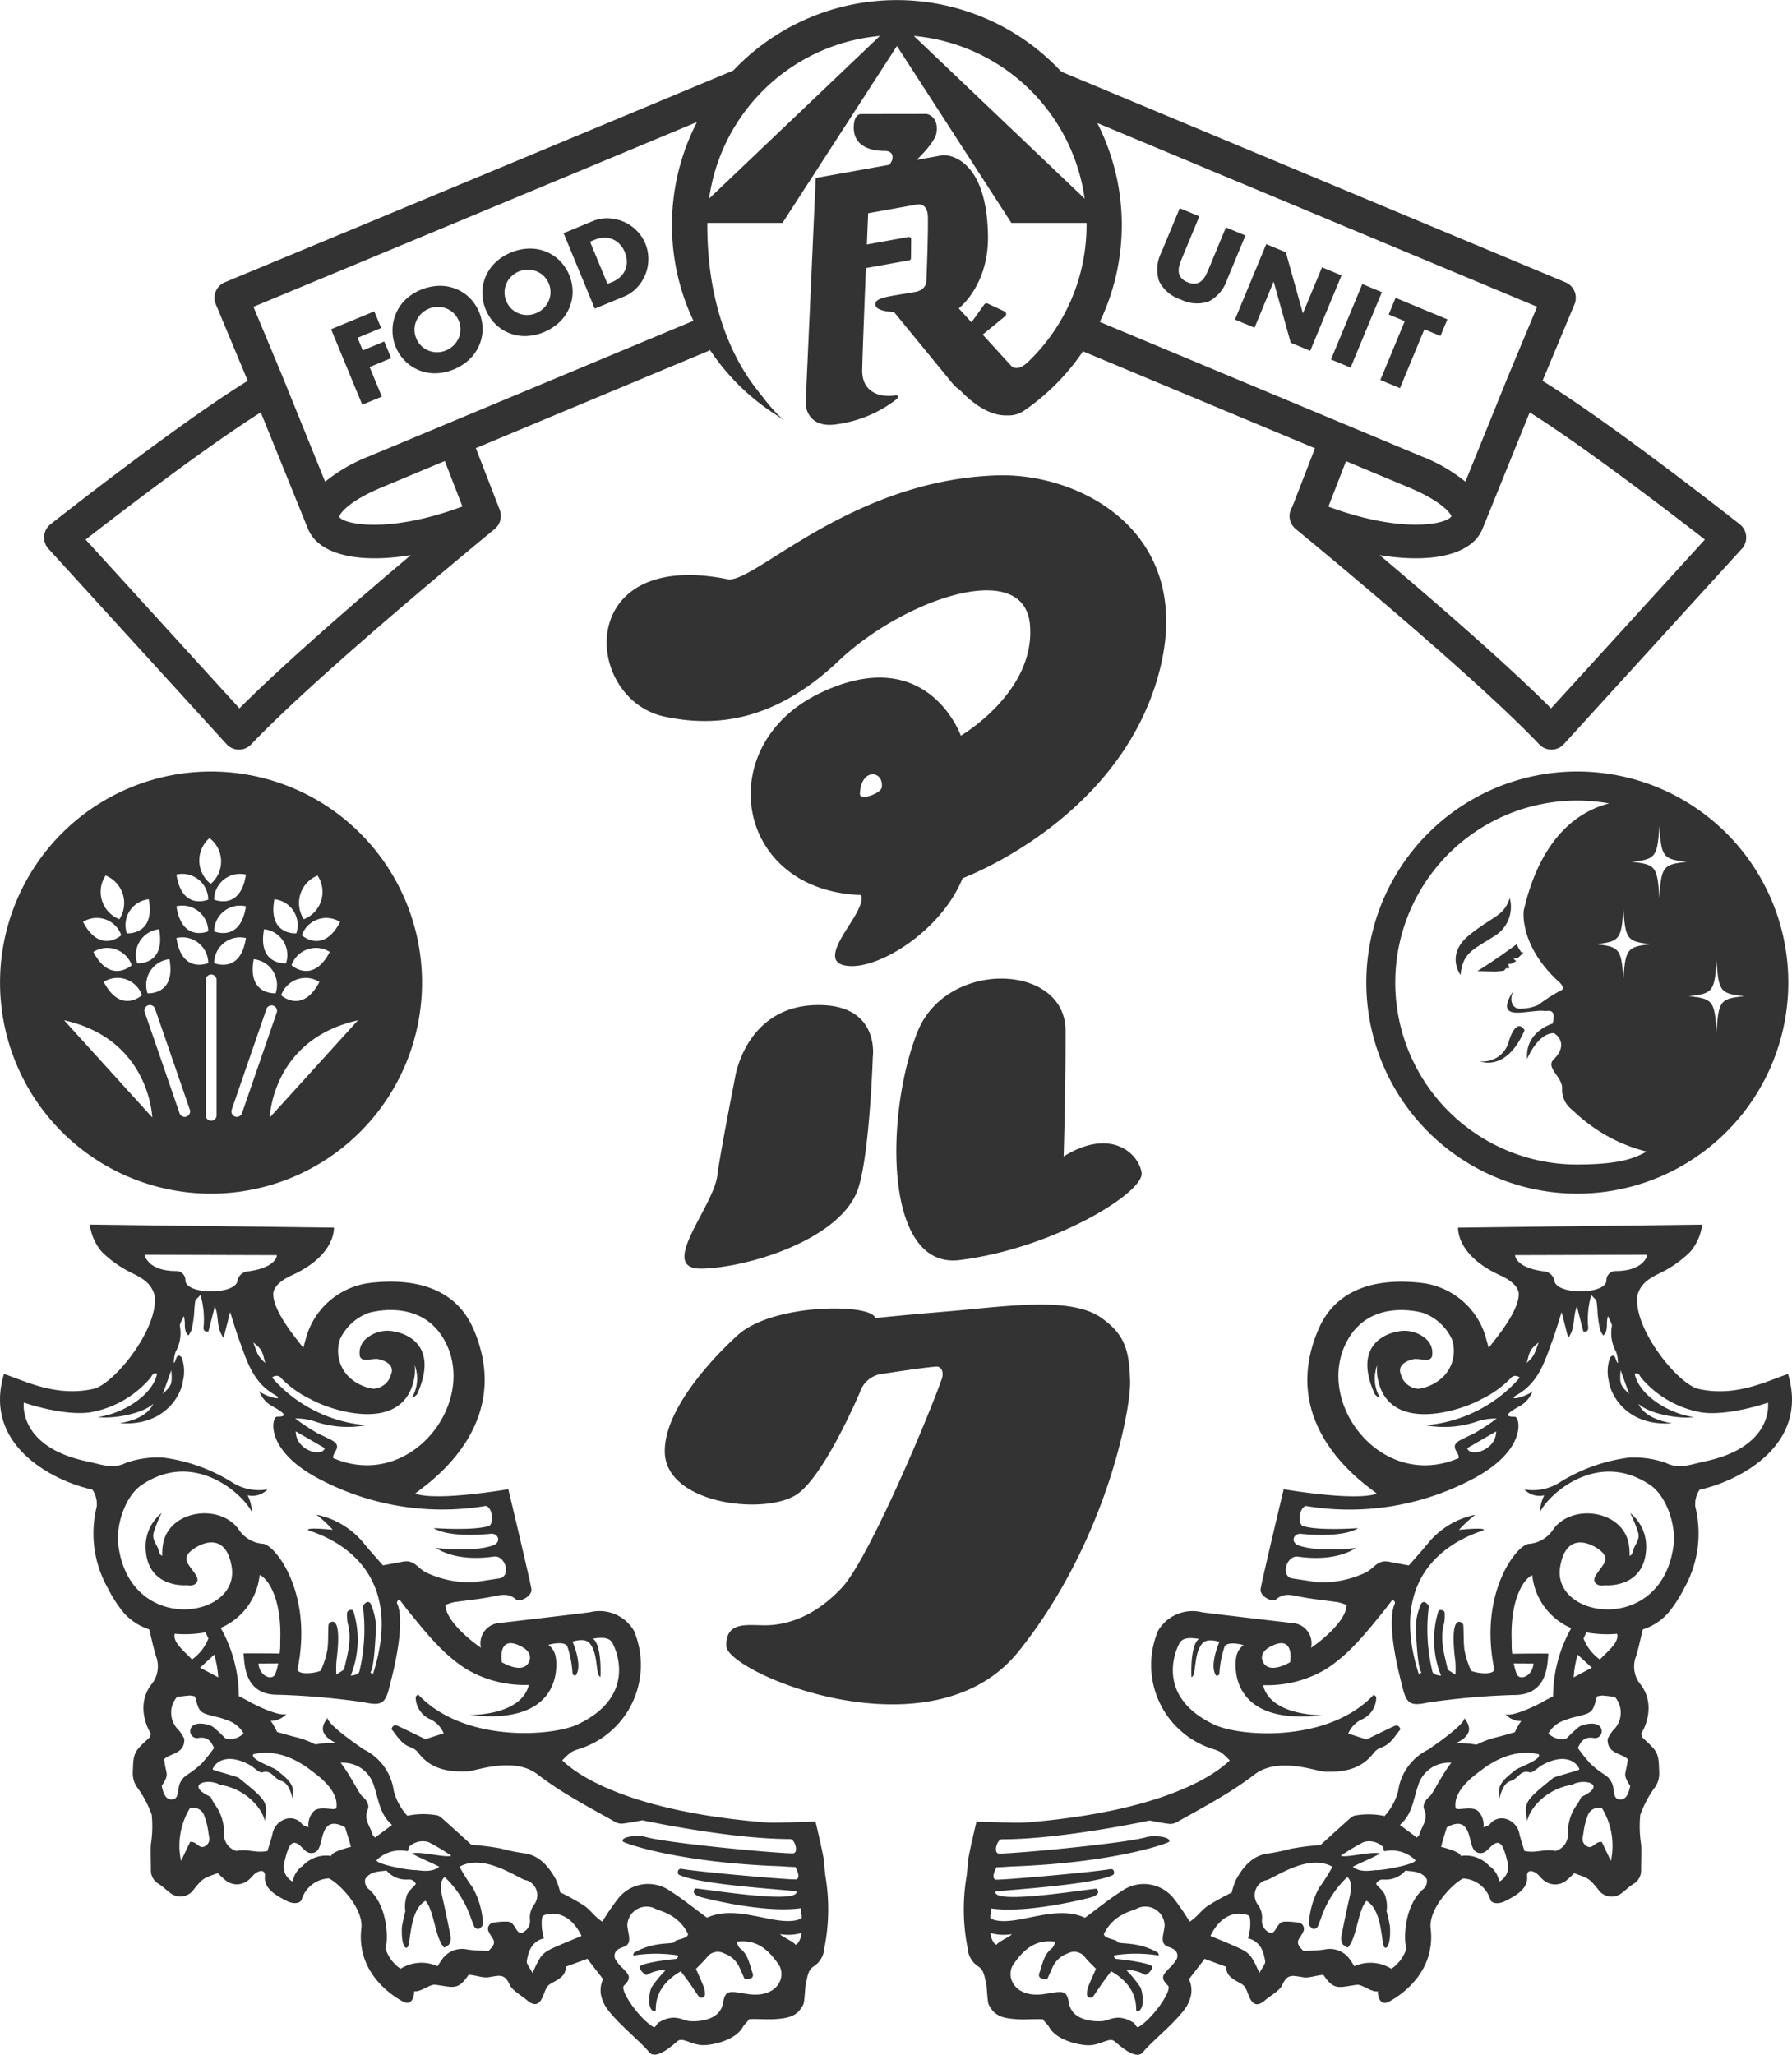 <svg xmlns="http://www.w3.org/2000/svg" width="215.354" height="246.852" viewBox="0 0 215.354 246.852">
  <path id="パス_8" data-name="パス 8" d="M612.775,218.111c-17.7.573-29.257,13.1-32.392,12.472-18.495-3.716-17.33,14.435-7.552,16.51,6.186,1.312,13.24.579,20.948-6.728s22.246-12.411,22.954-4.318-8.308,13.337-8.308,13.337-3.979-11.353-16.961-5.1-10.248,23.669,4.9,24.24c0,0,.615.263-.619,2.427-1.306,2.292-4.417,5.969-.583,6.111s10.978-4.4,13.482-10.558c0,0,18.391-6.768,23.415-24.016S622.988,217.78,612.775,218.111ZM598.927,255.6c-.1.719-2.661,1.663-2.628.762C596.419,253.193,599.2,253.552,598.927,255.6ZM581.3,290.436s-1.829,9.286-2.132,11.764c-.473,3.861-7.335,11.348-1.829,11.209,5.478-.138,16.077-3.36,18.55-9.09,1.549-3.588,1.959-16.329,1.959-16.329s.938-6.494-6.936-6.239C582.528,282.023,581.3,290.436,581.3,290.436Zm39.713-5.638c-.028-8.085-14.326-8.61-17.817.215-3.862,9.765-4.092,28.519,5.1,27.366,11.4-1.431,22.217-8.164,21.858-10.494s-3.713-5.468-9.368-1.956C620.787,299.928,621.035,291.54,621.011,284.8Zm-5.629,74.581c10.442-13.034,13.5-29.012,13.386-32.489-.116-3.573-.56-5.541-3.491-7.592-3.267-2.286-9.711-1.585-16.37-.937-2.542.247-6.453.527-10.775.992-.327-1.751-12.107-1.826-16.436,1.975,0,0-9.048,7.88-8.844,14.194s12.566,7.641,16.132,4.817c2.8-2.217,6.033-9.147,7.293-12.021a3.224,3.224,0,0,1,2.361-2.21c2.036-.31,5.106-.787,6.788-.928.734-.062.963.755.721,1.447-1.617,4.621-8.81,21.69-12.012,25.108-3.465,3.7-6.839,4.45-8.953,4.518s-5.04-.668-4.936,2.515S604.94,372.413,615.382,359.379Zm67.134-105.693a25.356,25.356,0,1,0,25.351,25.355A25.353,25.353,0,0,0,682.517,253.686Zm0,47.218a21.862,21.862,0,1,1,3.808-43.386c-5.787,1.529-8.869,6.828-10.25,12.862-.007.048-.572,4.057,4.03,8.4,0,0,1.291.984.257,1.3a20.275,20.275,0,0,0-2.543,1.652,5.345,5.345,0,0,1-2.406.44c-.817-.178-1.054-1.132-.575-2.132,0,0-.987,1.4-.74,2.087.354.984,2.581.3,4.169.3h.038a3.038,3.038,0,0,0,.68.013c.836-.069.759.8.554,1.535-.007,0-3.33.936-3.057,4.241,0,0,1.261-3.1,3.218-3.1.718.433,1.557,1.605-.033,3.163-.991.97,1.019,2.079,1.019,3.415a3.075,3.075,0,0,0,1.237,2.661q.54.517,1.117,1c.067.056.138.114.209.171a19.387,19.387,0,0,0,7.612,3.826C689.84,299.818,688.476,300.9,682.517,300.9Zm5.534-22.149c-.239-3.762-.433-4.014-3.338-4.324,2.9-.311,3.1-.562,3.338-4.324.24,3.762.434,4.014,3.338,4.324C688.484,274.741,688.29,274.992,688.05,278.754Zm4.321-9.894c-.24-3.762-.433-4.014-3.339-4.324,2.905-.31,3.1-.562,3.339-4.324.24,3.762.433,4.014,3.338,4.324C692.8,264.847,692.611,265.1,692.371,268.861ZM699.247,285c-.24-3.762-.434-4.014-3.339-4.324,2.9-.311,3.1-.562,3.339-4.324.239,3.763.433,4.014,3.338,4.324C699.681,280.982,699.487,281.233,699.247,285ZM674.313,286a3.21,3.21,0,0,1-3.477,2.5s3.158,1.359,5.34-3.733C676.176,284.77,675.3,283.074,674.313,286Zm.082-17.113c-.714,2.214-1.99,2.12-4.88,4.464s-1.033,4.783-1.033,4.783c.261-2.7,1.5-3.03,4.139-4.716A4.093,4.093,0,0,0,674.395,268.892Zm-1.588,8.816.781-.064c.195-.016.319-.3.319-.3l.439-.036-.138-.484.35-.029.614-.32-.33-.293.532-.093.228-.215.456-.431-.279-.026-.359-.56-.182-.427s-2.481,1.852-4.732,3.236C670.5,277.666,672.611,277.724,672.806,277.708ZM518.315,304.4a25.356,25.356,0,1,0-25.35-25.355A25.354,25.354,0,0,0,518.315,304.4Zm-2.945-9.257a.653.653,0,0,1-.831-.405l-4.175-12.1a.654.654,0,1,1,1.235-.427l4.175,12.1A.654.654,0,0,1,515.37,295.14Zm3.62-.153a.654.654,0,1,1-1.308,0V278.732a.654.654,0,1,1,1.308,0Zm-.3-18.289a3.117,3.117,0,0,1,3.825-3.008C521.855,278.078,518.686,276.7,518.686,276.7Zm0-3.811a3.117,3.117,0,0,1,3.825-3.008C521.855,274.268,518.686,272.887,518.686,272.887Zm2.734,22.289a.654.654,0,0,1-.618-.867l4.175-12.1a.654.654,0,0,1,1.236.427l-4.175,12.1A.654.654,0,0,1,521.42,295.176Zm3.952.08s.272-9.387,10.6-11.682Zm5.969-16.293c-2.052,3.935-4.6,1.6-4.6,1.6A3.118,3.118,0,0,1,531.341,278.962Zm-3.354-2.006a3.117,3.117,0,0,1,4.6-1.6C530.532,279.3,527.987,276.956,527.987,276.956Zm5.839-5.2c-2.051,3.935-4.6,1.6-4.6,1.6A3.117,3.117,0,0,1,533.827,271.758Zm-2.711-5.572a3.524,3.524,0,0,1-1.652,5.245A3.568,3.568,0,0,1,531.116,266.186Zm-5.182,2.848a3.118,3.118,0,0,1,2.634,4.092S525.122,273.4,525.934,269.034Zm-1.243,3.6a3.118,3.118,0,0,1,2.634,4.092S523.879,277,524.691,272.636Zm-1.243,3.6a3.119,3.119,0,0,1,2.635,4.092S522.637,280.6,523.448,276.238Zm-.937-10.17c-.656,4.389-3.825,3.009-3.825,3.009A3.117,3.117,0,0,1,522.511,266.068Zm-4.381-4.382a3.523,3.523,0,0,1,.15,5.5A3.567,3.567,0,0,1,518.13,261.686Zm-.144,7.391s-3.169,1.381-3.825-3.009A3.118,3.118,0,0,1,517.986,269.077Zm0,3.81s-3.169,1.381-3.825-3.008A3.117,3.117,0,0,1,517.986,272.887Zm0,3.811s-3.169,1.381-3.825-3.008A3.117,3.117,0,0,1,517.986,276.7Zm-7.3,3.632a3.118,3.118,0,0,1,2.634-4.092C514.13,280.6,510.683,280.33,510.683,280.33Zm-1.243-3.6a3.119,3.119,0,0,1,2.635-4.092C512.886,277,509.44,276.728,509.44,276.728Zm.581,3.831s-2.545,2.339-4.6-1.6A3.117,3.117,0,0,1,510.021,280.558Zm-5.839-5.2a3.117,3.117,0,0,1,4.6,1.6S506.233,279.3,504.182,275.36Zm6.649-6.327c.812,4.363-2.634,4.092-2.634,4.092A3.118,3.118,0,0,1,510.831,269.034Zm-5.182-2.848a3.568,3.568,0,0,1,1.653,5.245A3.524,3.524,0,0,1,505.65,266.186Zm1.886,7.168s-2.545,2.339-4.6-1.6A3.117,3.117,0,0,1,507.535,273.354Zm3.722,21.9-10.6-11.682C510.985,285.868,511.257,295.255,511.257,295.255Zm116.336-113.2s-.01,0-.007,0l.188.094ZM591.981,384.615c-.076-.833-.86-4.085-1.005-4.737-.437-.1-4.478.186-5.991.064-19.071-1.536-24.092-7.173-24.462-7.457.908-.908,1.048-1.039,1.834-1.31a10.578,10.578,0,0,0,6.788-14.259,4.8,4.8,0,0,0-5.292-2.23c-.45.083-10.676,1.277-10.894,1.3a2.434,2.434,0,0,0-2.2,2.968c-.912-.6-4.263-3.163-4.263-5.142a7.324,7.324,0,0,1,.991-.327c1.585-.234,3.189-.368,4.754-.7,1.008-.21,1.886-.4,2.753.386.367.335,1.837-.327,1.837-1.184,0-.439-2.784-12.081-2.784-12.081s-8.464,1.471-11.17.543c-.321-.11,12.374-7.241,7-19.738-2.267-5.276-7.568-6.166-12.506-5.577a9.14,9.14,0,0,0-7.552,6.315c-.114.423-.236.843-.409,1.464-.967-1.236-3.5-4.239-3.61-6.34-.075-1.394,2.036-2.272,2.326-2.407,5.237-2.425,4.958-5.683,4.958-5.683l-29.336-.362a6.386,6.386,0,0,0,1.422,3.245,13.6,13.6,0,0,0,3.115,2.3c1.164.635,2.879,1.178,3.278,3.1.371,4.008-4.937,10.536-7.363,11.085-4.456,1.009-8.2-.929-10.763-1.79-2.621,8.745,6.231,12.956,10.626,13.894a3.1,3.1,0,0,1,.521,2.038,13.381,13.381,0,0,0,1.3,9.744,16.854,16.854,0,0,0,1.685,2.692,6.8,6.8,0,0,0,3.324,2.315c.27,1.1.491,2.145.786,3.165a3.412,3.412,0,0,1-.367,3.253c-2.158,2.555-.584,5.621-.212,6.095-.1.261-.119.438-.216.527-1.852,1.691-1.889,1.783-1.965,4.1a2.96,2.96,0,0,0,.444,1.731,13.062,13.062,0,0,1,1.829,3.4,14.078,14.078,0,0,1-.111,3.63c-.029.992.005,1.987.01,2.98a1.877,1.877,0,0,0,.949,1.71c.448.278.825.666,1.256.974a1.954,1.954,0,0,0,2.989-.374c1.066-1.277,1.066-1.277,2.853-1.9.218.206.47.474.753.7a2.159,2.159,0,0,0,3.073,0c.234-.193.407-.462.647-.645.623-.475,1.254-.453,1.181.348-.138,1.515,1.492,2.361,2.657,2.95.732.371,1.655.343,1.793-.272a3.593,3.593,0,0,1,3.256-2.451c1.5.8,4.15,3.751,3.885,5.988-.7,5.939,4.738,8.667,5.066,8.838,1,.521,1.323-.708,1.271-1.263.734.136,1.924-.861,2.517-.79,2.114.253,2.727.786,4.025-1.178.6-.036,1.7.387,2.369.285,1.36-.209,1.959-.486,2.581.9.323.716,1.422,1.285,2.054,1.833s1.224.743,1.7.021c.436-.667.483-1.594,1.158-1.975.935-.528,1.846-.9,1.834-2.052l2.606-.951c.357.535,1.561,2.005,1.863,2.459a3.146,3.146,0,0,0,0,2.648c.581,1.734,4.484,4.76,5.528,6.1.829,1.062,2.861-.851,3.443-1.319.619-.5,1.668.491,3.092.491,1.068,0,3.817-.544,4.741-2.175.218-.386.631-.7.75-.948,1.083-.048,2.12.058,3.022,0,1.714-.11,2.788-.313,3.5-1.786.165-.344.2-2.053.288-2.419.223-.931.234-1.718,1.061-2.207a2.792,2.792,0,0,0,1.166-2.093,23.661,23.661,0,0,0,.142-8.638C592.073,385.835,592.037,385.223,591.981,384.615Zm-36.634-25.933c.471.223,1.44.681,1.289,1.661-.31,1.295-1.678,1.3-3.355.36C553.082,359.64,553.222,357.677,555.347,358.682Zm-28.559-32.071A12.407,12.407,0,0,0,530.3,329.1c2.482,1.4,11.1,4.181,12.419-2.437a5.11,5.11,0,0,0,.068-1.665,4.482,4.482,0,0,1-.2,3.685c-.313.643.5-.185.5-.185,3-6.667-2.422-7.649-3.588-7.625a4,4,0,0,0-2.607,1.008h0a2.22,2.22,0,0,0-.7,1.959c.034.431.475.574.9.535a8.229,8.229,0,0,1,1.119-.119c.421.02,2.3.48,1.741,1.86a2.3,2.3,0,0,1-2.129,1.724,5.363,5.363,0,0,1-3.02-1.507,4.394,4.394,0,0,1-.984-4.443,6.093,6.093,0,0,1,3.419-3.152h0s5.962-1.855,8.922,2.922c4.587,7.4-3.693,18.577-13.164,14.508-.108-.758,1.312-1.411-.319-2.227s-1.337-.613-1.916-.965a25.331,25.331,0,0,1-2.323-1.562,7.059,7.059,0,0,1,2.578.432,12.292,12.292,0,0,0,5.959.375,16.835,16.835,0,0,1-11.315-5.716A.731.731,0,0,1,526.788,326.611Zm5.2,8.368c-.3,1.135-3.483.291-3.483-2.018C529.345,333.441,531.28,334.57,531.992,334.979Zm-21.655-23.233,15.9.045s.017,1.485-3.455,1.945a1.4,1.4,0,0,0-1.279,1.11c-.19,1.732-6.142,1.732-6.258,0a1.094,1.094,0,0,0-1.082-1.146C510.649,313.7,510.336,311.746,510.336,311.746Zm14.491,13c-.844-.829-.844-.829-1.426-2.479C524.439,323.161,524.439,323.161,524.827,324.743Zm-12.3,3.711,1.025-2.852C513.665,327.236,513.645,327.4,512.529,328.454Zm-5.343,18.224c-.329-2.5.866-5.943,2.743-7.236,6.358-4.379,12.3,1.1,13.3,3.209a4.585,4.585,0,0,0-.513-2.017,2.526,2.526,0,0,0,2.4-.71,5.965,5.965,0,0,1-4.271-.855,20.664,20.664,0,0,0-8.317-2.966,11.738,11.738,0,0,0-4.4.625c-1.589.813-2.983.195-4.617-.142-8.44-1.742-7.686-7.086-7.686-7.086s4.762,1.667,8.052,1.162a12.3,12.3,0,0,0,7.144-4.1c.216-.248.3-.738.823-.532-.562,2.7-4.345,4.878-7.118,5.2,1.852.282,5.49-.428,6.66-1.6-.875,2.035-4.191,2.334-4.008,2.347,5.675.389,7.444-3.743,7.574-5.093a4.829,4.829,0,0,0-.164-2.821c-.7-.7-.622.579-.942.67a4.483,4.483,0,0,1,.209-1.3,4.626,4.626,0,0,0,.534-3.086c-.071-.311.25-.711.46-1.247.292.885-.116,1.694.565,2.34a3.412,3.412,0,0,0,.385-.711,15.075,15.075,0,0,0,.261-1.578c.07-.606.059-1.223.168-1.82.041-.223.32-.4.628-.761a10.344,10.344,0,0,1,.375,3.842c-.022.275.019.636.586.526.238-.931.485-1.9.764-2.993.54,1.225.122,2.528,1.049,3.774.265-1.034.472-1.837.792-3.086.451,1.4.721,2.346,1.06,3.268.921,2.5,1.643,5.117,4.2,6.6,1.61.935-1.079.3-1.769-.39a3.411,3.411,0,0,0,1.49,1.777c1.88,1.025,1.8,1.307.638,1.307-.595,0-1.568,3.921,4.916,7.392a31.661,31.661,0,0,0,20.205,3.324c.844.257.949,2.129.378,2.407-1.935.613-6.652.256-6.652.256s1.415,1.206,6.888.687c.846-.08,1.324,1.029.191,1.414-2.5.851-6.789.285-6.789.285s2.131,1.717,6.93,1.038c1.334-.189,2.094,2.2.8,2.6-.163.029-2.958.442-3.01.472a12.26,12.26,0,0,1-5.649-1.032c-1.358-.535-1.567-1.732-3.12-1.422-.8.16-1.6.3-2.346.44-.784-.907-1.557-1.745-2.277-2.629a9.851,9.851,0,0,0-5.716-3.459,15.9,15.9,0,0,1,1.969,1.818c-.885-.1-3.171-.276-2.974.022.16.242,12.475,2.928,7.778,17.372l-.3-.293s.419-.048.628-4.313a7.263,7.263,0,0,0-.6-3.943c-.416-.546-.916.305-.916.305a21.822,21.822,0,0,1-.426,7.88c-.08.332-.638.447-1.04.486a11.5,11.5,0,0,0,.3-7.811c-.049-.081-.288-.1-.416-.062s-.3.172-.306.268a4.665,4.665,0,0,0,.068,1.34c.512,1.859-.006,3.633-.421,5.408-.057.245-.5.4-.953.734a14.512,14.512,0,0,1,.01-1.583c.532-4.148-.072-4.623-.3-4.742-.261-.135-.637.173-.65.353-.067.988,0,1.991-.133,2.969a10.343,10.343,0,0,1-.793,2.506c-.086.185-2.5.689-2.813-.083,1.962-9.251-2.749-15.117-4.162-15.136a3.853,3.853,0,0,1-2.949-1.808c-2.327-3.094-8.4-2.208-9.047,1.92a7.822,7.822,0,0,0-.083,1.326c-.174-.043-.319-.192-.4-.544-.171-.773-.865-1.33-.637-2.209a14.241,14.241,0,0,1,.97-2.391,5.18,5.18,0,0,0-1.933,3.959c.005,5.167,4.923,4.72,4.923,4.72l-.007-.009c.083.012.161.033.247.04.88.073,1.36-.5.889-1.239-.667-1.05-1.509-1.672-.963-2.52.5-.779,4.469-3.443,5.261,1.555C521.8,355.5,508.6,357.426,507.185,346.679Zm11.529,13.1a12.636,12.636,0,0,1,.481,2.734l-2.185-1.164Zm-2.676.585c-.841-.927-2.37-2.057-2.073-3.092a13.789,13.789,0,0,0,3.693-.168c.114.228.231.475.349.741A5.6,5.6,0,0,1,516.038,360.363Zm-1.626,15.6c-.122.84-.229,1.245-.913,1.207-.754-.042-.969-1.021-1.1-1.614.956-1.551.545-1.141.283-3.212.781-.759,2.494-.625,2.432-2.448a6.139,6.139,0,0,0-.656-1.026,2.894,2.894,0,0,1-.22-4.009c.477-.056,1-.134,1.525-.168a2.67,2.67,0,0,1,.635.11c.521,1.943.521,1.94,2.474,2.435a7.317,7.317,0,0,1,1.311.393,3.521,3.521,0,0,1,2.051,1.611,2.256,2.256,0,0,1-2.175.611,16.751,16.751,0,0,0-1.506-1.4c-.415-.3-2.5-.861-2.718.4a.81.81,0,0,0,.977.931c1.242-.187,1.581.6,1.879,1.208a20.288,20.288,0,0,1-1.507,1.882,12.4,12.4,0,0,1-1.8,1.392A2.217,2.217,0,0,0,514.411,375.967Zm3.341,6.725c-.716.573-1.063-.263-1.595-.382-.071-.016-.146-.014-.344-.031l-1.093,2.285a8.638,8.638,0,0,1,1.052-6.308,1.352,1.352,0,0,1,1.7.792,8.643,8.643,0,0,1,.545,2.177C518.091,381.714,518.282,382.268,517.753,382.692Zm7.952-1.34c-.089.43-.52,1.727-.592,2.015-1.433.309-2.38-.294-3.741,0a2.063,2.063,0,0,1-1.485-2.19,5.648,5.648,0,0,0-1.118-3.41c-.2-.294-.348-.617-.5-.9-3.189-1.469-.357-2.3,1.125-1.452,3.332.53,5.182,3.085,5.382,4.359.414-2.249.287-2.443-3.123-5.179.1-.087-3.128-.914-3.128-1.02,0-.33,1.2-2.306,4.478-.523.4.215,1.128.978,1.494.868,1.127-.338,1.38.794,2.262,1.033,1.5.406,1.4,3.871,1.4,1.164,0-1.072-1.314-1.912-1.883-2.419-.433-.386-3.325-1.318-2.874-1.949,3.03-.726,5.682.971,6.918,1.927.57.442,3.409,2.331,3.066,4.513-.069.44-1.984-.329-2.722.41a2.416,2.416,0,0,0-.634,1.928c-.373-.163-.6-.2-.724-.328a1.8,1.8,0,0,0-2.032-.663A2.291,2.291,0,0,0,525.7,381.352Zm7.059,2.623a3.809,3.809,0,0,0-3.52,1.3l.017-.068a2.865,2.865,0,0,0-1.118,1.843,2.012,2.012,0,0,1-.966-2.486c.448-1.893.885-2.805,2-1.686.2.2.365.358.519.5l0-.012a1.026,1.026,0,0,0,1.358,0c.615-.615.485-2.183,1.252-2.95s2.133.128,2.133.128L535,382.38l.128.492S532.764,383.438,532.764,383.975Zm3.721-7.178c-.361-.284-1.552-2.777-2.594-4.017a3.854,3.854,0,0,1,3.96,2.607c.664,1.95.714,3.513,2.222,4.86l-2.038,1.518c-.124-.148-.269-.245-.3-.372-.256-.977-1.112-1.794-.579-2.993C537.392,377.862,537,377.2,536.485,376.8Zm9.256,8.474c-.943.778-2.419.4-2.8.4-1.172,0-5.06-.793-4.694-1.228a4.082,4.082,0,0,1,3.494-1.078c.5.105.174-.334.419-.537a2.378,2.378,0,0,1,2.31-.518,25.429,25.429,0,0,1,2.731,1.638c-.876.253-3.713-.578-4.746-.279C543.273,384.156,545.171,384.933,545.741,385.27Zm9.763,7.975a1.97,1.97,0,0,1-.271-.171c-.417-.416-.543-1.179-1.271-1.213a8.416,8.416,0,0,0-1.807.14.748.748,0,0,0-.447,1.1,7.338,7.338,0,0,0,.468.784c.37.6,0,.993-.525,1.507-.782-.054-1.7-.052-2.589-.195a2.91,2.91,0,0,0-2.855,1.042,9.752,9.752,0,0,0-.652.974,4.763,4.763,0,0,0-4.458.309,4.643,4.643,0,0,1-1.82-2.46c.327-.637.44-4.884-1.927-7.046a1.244,1.244,0,0,1-.5-1.261c.707-1.163,2.315-.867,2.529-1.066a3.09,3.09,0,0,0,2.327,1.118c.4.016.939-.142,1.228.534-.373.467-1.019.933-1.118,1.5a4.033,4.033,0,0,0-.139,1.769c-.222.821-.245.989-.389,1.729-.07.357-.107,2.566.5,2.664.658.106.146-4.385,2.305-5.644,1.06,1.148,1.139,4.5,2.261,5.628.26-.178.517-.262.6-.432a1.479,1.479,0,0,0,.168-.854q-.4-2.132-.878-4.249c-.214-.943-.6-2.346.154-2.949a11.942,11.942,0,0,1,2.816,4.044c.275.625.458,1.292.742,1.913.07.155.443.338.546.278.223-.127.534-.426.508-.614a9.963,9.963,0,0,0-1.238-4.352,21.969,21.969,0,0,1-1.587-2.508c3.086-1.737,7.4,1.685,8.054,1.63a1.879,1.879,0,0,1,.859,2.987,2.671,2.671,0,0,0-.454,1.7A1.485,1.485,0,0,1,555.5,393.245Zm4.6,1.483c-2,.877-2.068.948-3.15,3.3-.338-.667-.735-1.076-.682-1.415.192-1.225.607-2.375,2.053-2.748-.086-.406-.154-.694-.209-.984s-.129-1.568.117-1.733,2.873-1.13,4.618,2.432C561.929,393.964,561.011,394.331,560.105,394.728Zm22.58,5.813c-2.177-.355-2.549-.488-2.842,1.134-.373,2.069-2.94,2.216-4,2.137-.9-.067-1.788-.984-3.724.169-.279.166-.317.616-.617.542-1.662-.949-4.1-4.419-3.559-4.965.951-.951.666-1.259-.182-2.142a4.938,4.938,0,0,1-.844-1.031.908.908,0,0,1,.344-1.2,2.39,2.39,0,0,1,.622-.276c1.074-.383.628-1.283.47-2.533a2.315,2.315,0,0,1,3.272-2.115c.618.346,2.771.647,3.973,2.976.36.7-1.8.765-1.521,1.095-.746.284-2.491-.074-4.869,1.224a.413.413,0,0,0-.137.378,17.17,17.17,0,0,1,5.08-.059c.308.059.44.084.114.464-.837.056-4.425.51-4.425.972,0,.494.881,1.1.881.936a4.28,4.28,0,0,1,2.236-.562,15.03,15.03,0,0,0-1.673,2.034c-.331.592-.619,2.922.425,2.922.237,0-.574-2.714,3.071-4.818.352.472.713.939,1.052,1.419.393.557.758,1.135,1.163,1.682a.467.467,0,0,0,.416.063.445.445,0,0,0,.27-.305,2.379,2.379,0,0,0-.107-.89c-.3-.768-.647-1.516-.969-2.254.5-.53.959-.94,1.332-1.415a1.615,1.615,0,0,1,2.061-.437,3.1,3.1,0,0,1,1.818,1.649c.215.481.431.96.622,1.386.656.127,1.169-.113.978-.645-.376-1.052-.521-2.251-1.521-3.012-.188-.143-.256-.442-.442-.785,2.521-.358,3.929,1.069,5.069,2.711C587.513,398.408,586.468,401.158,582.685,400.542Zm5.887-5.9c-.328-.442-1.762-1.026-1.846-1.279a5.716,5.716,0,0,0,2.513-.13C589.423,393.049,589.086,394.5,588.572,394.642Zm.674-3.158c-1.082.572-2.955.216-4.1-.012-2.463-.488-4.939-1.111-7.22-.085-1.553-1.137-2.908-2.249-4.379-3.177a4.586,4.586,0,0,0-6.356.952,27.884,27.884,0,0,0-1.84,2.7c-.838-.5-1.393-1.37-2.181-1.924a29.958,29.958,0,0,0-2.885-1.6,8.125,8.125,0,0,0-.527-1.564c-.874-1.583-2.022-2.941-3.948-3.147a22.389,22.389,0,0,1-2.655-.556,32.493,32.493,0,0,0-3.537-.441c-1.111-1.007-2.176-1.988-3.261-2.947-.28-.248-.611-.579-.942-.606a9.283,9.283,0,0,0-3.5.067,7.212,7.212,0,0,1-1.626-2.969,6.538,6.538,0,0,0-3.6-5c-1.18-.8-4.372-3.032-4.372-3.817-.059.285-1.723,1.751,1.033,3.041a11.81,11.81,0,0,0-2.488.174,10.777,10.777,0,0,0-2.346-.877c-.737-.176-1.463-.4-2.249-.613a7.875,7.875,0,0,0-.773-1.352,2.513,2.513,0,0,0,1.883-.8c-1.1.282-4.119-1.316-4.119-1.316l0,.028c-.111-.068-.208-.149-.324-.212-.418-.229-.849-.442-1.27-.667a16.784,16.784,0,0,0-2.181-8.193,7.776,7.776,0,0,0,4.685-6.355c1.054.45,2.689,2.943,2.469,8.016a8.873,8.873,0,0,1-.065,1.419s-4.36-.061-4.348,0c.162.941-.1,5.03,4.222,4.953a90.106,90.106,0,0,1,10.219.9c2.194.469,2.63.184,3.156-2.08.086-.371,1.867-6.719.982-9.5-.073-.225-.337-.526.176-.751.406.526.8,1.068,1.229,1.589,2.028,2.482,4.006,4.988,6.782,6.751a13.82,13.82,0,0,0,7.525,1.907c-.9,3.743-7.117,3.615-7.117,3.615,10.277,1.2,10.522-4.861,10.406-6.5,0-.036-.005-.069-.008-.1-.017-.187-.036-.3-.036-.3l-.009.007a2.168,2.168,0,0,0-.889-1.53s1.736-.526,2.26.119a11.9,11.9,0,0,1,.618,2.979c.053.3-.046.584.407.572.9-1.187-.382-4.061-.382-4.061s1.377-.483,1.983.122c1.169,1.169.737,3.938,1.373,4.118,0,0,.216-3.831-.905-4.6.97-.131,1.927-.222,2.338.512.632,1.127,2.773,6.543-4.211,9.811-3.027,1.417-13.662,2.229-19.137-3.625-.111.123-.3.238-.288.337a2.924,2.924,0,0,0,1.582,2.572,3.309,3.309,0,0,1,1.785,1.77l-2.2.706c-1.141-.553-2.231-1.094-3.334-1.608-.3-.141-.593-.084-.745.4.682.784,1.171,1.815,2.351,2.191a2.016,2.016,0,0,1,.9.684c1.535,1.978,3.677,2.3,5.957,2.19.912-.042,5.521-1.807,8.316.343a41.434,41.434,0,0,0,3.581,2.44c1.881,1.152,3.824,2.2,5.752,3.279a1.591,1.591,0,0,0,.87.228c.885-.092,2.422-.409,2.422-.409s10.474,2.259,17.773,2.259c.562,0,1.078,1.715.3,1.715-2.051,0-15.265-1.242-17.7-1.977-.853-.257-3-.049-2.718.553.074.158,6.41,2.514,18.819,2.97.514.019,1.456.116,1.9.084.308.5.588,1.281.172,1.49-.259.13-11.69-.871-13.827-1.254-.494-.089-.571.585-.3.714,2.463,1.184,12.342,1.753,14.1,1.979.39,1.574-10.107-.153-12.128-.343-.032,0-.8.676.824,1.09s7.811,1.864,11.9,1.278C589.138,390.6,589.423,391.391,589.246,391.484ZM526.4,360.838l-.147.628a4.243,4.243,0,0,1-.26.718c-.363.74-1.856.188-1.972-1.334Zm181.434-34.771c-2.566.861-6.307,2.8-10.763,1.79-2.426-.549-7.735-7.077-7.363-11.085.4-1.927,2.113-2.47,3.278-3.1a13.585,13.585,0,0,0,3.115-2.3,6.385,6.385,0,0,0,1.423-3.245l-29.336.362s-.279,3.258,4.958,5.683c.291.135,2.4,1.013,2.327,2.407-.112,2.1-2.643,5.1-3.61,6.34-.174-.621-.3-1.042-.409-1.464a9.14,9.14,0,0,0-7.551-6.315c-4.938-.589-10.239.3-12.506,5.577-5.37,12.5,7.324,19.628,7,19.738-2.707.927-11.17-.543-11.17-.543s-2.784,11.643-2.784,12.081c0,.856,1.47,1.518,1.836,1.184.866-.788,1.744-.6,2.753-.386,1.565.327,3.169.462,4.754.7a7.329,7.329,0,0,1,.991.327c0,1.979-3.35,4.547-4.263,5.142a2.434,2.434,0,0,0-2.2-2.968c-.218-.023-10.444-1.216-10.894-1.3a4.8,4.8,0,0,0-5.292,2.23,10.577,10.577,0,0,0,6.787,14.259c.786.272.926.4,1.833,1.31-.371.283-5.39,5.921-24.461,7.457-1.513.122-5.554-.168-5.991-.064-.146.653-.929,3.9-1.006,4.737-.056.609-.092,1.22-.176,1.825a23.665,23.665,0,0,0,.142,8.638,2.792,2.792,0,0,0,1.166,2.093c.827.489.837,1.277,1.061,2.207.089.366.123,2.075.289,2.419.71,1.473,1.785,1.676,3.5,1.786.9.058,1.939-.048,3.022,0,.119.246.531.562.75.948.924,1.631,3.672,2.175,4.741,2.175,1.424,0,2.473-.989,3.092-.491.581.468,2.614,2.381,3.442,1.319,1.045-1.34,4.947-4.366,5.529-6.1a3.148,3.148,0,0,0,0-2.648c.3-.453,1.506-1.924,1.863-2.459l2.606.951c-.013,1.149.9,1.524,1.834,2.052.675.382.722,1.309,1.158,1.975.472.722,1.055.535,1.7-.021s1.731-1.118,2.054-1.833c.622-1.383,1.221-1.106,2.581-.9.668.1,1.765-.321,2.369-.285,1.3,1.964,1.911,1.431,4.025,1.178.593-.071,1.782.927,2.516.79-.052.555.271,1.785,1.271,1.263.329-.171,5.769-2.9,5.066-8.838-.264-2.237,2.387-5.184,3.886-5.988a3.591,3.591,0,0,1,3.255,2.451c.138.614,1.062.642,1.793.272,1.164-.59,2.794-1.436,2.657-2.95-.073-.8.557-.823,1.18-.348.24.183.413.453.647.645a2.159,2.159,0,0,0,3.073,0c.283-.23.535-.5.753-.7,1.787.622,1.787.622,2.853,1.9a1.954,1.954,0,0,0,2.989.374c.431-.308.808-.7,1.256-.974a1.877,1.877,0,0,0,.949-1.71c.005-.993.039-1.988.01-2.98a14.087,14.087,0,0,1-.111-3.63,13.065,13.065,0,0,1,1.829-3.4,2.959,2.959,0,0,0,.444-1.731c-.075-2.316-.112-2.408-1.964-4.1-.1-.089-.113-.267-.216-.527.371-.474,1.946-3.54-.212-6.095a3.411,3.411,0,0,1-.367-3.253c.3-1.02.516-2.062.786-3.165a6.8,6.8,0,0,0,3.324-2.315,16.909,16.909,0,0,0,1.685-2.692,13.381,13.381,0,0,0,1.3-9.744,3.1,3.1,0,0,1,.521-2.038C701.606,339.023,710.458,334.812,707.837,326.067Zm-32.806-14.277,15.9-.045s-.313,1.954-3.831,1.954a1.094,1.094,0,0,0-1.082,1.146c-.116,1.732-6.068,1.732-6.258,0a1.4,1.4,0,0,0-1.279-1.11C675.014,313.276,675.031,311.791,675.031,311.791Zm13.712,16.664c-1.116-1.058-1.137-1.218-1.024-2.852Zm-10.872-6.19c-.581,1.649-.581,1.649-1.426,2.479C676.833,323.161,676.833,323.161,677.871,322.264Zm-22.766-.6c2.961-4.776,8.922-2.922,8.922-2.922h0a6.094,6.094,0,0,1,3.419,3.152,4.392,4.392,0,0,1-.985,4.443,5.359,5.359,0,0,1-3.019,1.507,2.3,2.3,0,0,1-2.129-1.724c-.559-1.38,1.32-1.841,1.741-1.86a8.227,8.227,0,0,1,1.119.119c.424.039.865-.1.9-.535a2.22,2.22,0,0,0-.7-1.959h0a4,4,0,0,0-2.607-1.008c-1.166-.024-6.586.957-3.588,7.625,0,0,.812.828.5.185a4.482,4.482,0,0,1-.2-3.685,5.129,5.129,0,0,0,.067,1.665c1.324,6.618,9.937,3.837,12.42,2.437a12.407,12.407,0,0,0,3.514-2.494.731.731,0,0,1,1.12-.1,16.835,16.835,0,0,1-11.315,5.716,12.292,12.292,0,0,0,5.959-.375,7.059,7.059,0,0,1,2.578-.432,25.435,25.435,0,0,1-2.324,1.562c-.578.352-.286.149-1.916.965s-.21,1.469-.319,2.227C658.8,340.243,650.518,329.066,655.1,321.666Zm17.658,11.295c0,2.309-3.178,3.153-3.482,2.018C669.992,334.57,671.927,333.441,672.762,332.961Zm-26.838,25.721c2.126-1,2.266.958,2.065,2.021-1.677.943-3.045.935-3.355-.36C644.484,359.363,645.454,358.9,645.925,358.682ZM612.7,394.642c-.514-.142-.851-1.593-.666-1.408a5.716,5.716,0,0,0,2.512.13C614.462,393.616,613.028,394.2,612.7,394.642Zm21.655,1.744a4.92,4.92,0,0,1-.844,1.031c-.848.883-1.133,1.19-.182,2.142.546.546-1.9,4.016-3.559,4.965-.3.074-.338-.376-.616-.542-1.936-1.153-2.82-.237-3.724-.169-1.06.078-3.628-.068-4-2.137-.292-1.622-.665-1.489-2.842-1.134-3.782.617-4.827-2.134-3.839-3.556,1.139-1.641,2.548-3.069,5.069-2.711-.186.343-.254.642-.442.785-1,.761-1.145,1.961-1.521,3.012-.19.532.322.771.978.645.191-.426.408-.9.622-1.386a3.1,3.1,0,0,1,1.818-1.649,1.615,1.615,0,0,1,2.061.437c.373.475.828.885,1.332,1.415-.321.738-.671,1.486-.969,2.254a2.378,2.378,0,0,0-.107.89.445.445,0,0,0,.27.305.467.467,0,0,0,.416-.063c.4-.547.77-1.125,1.163-1.682.34-.48.7-.947,1.052-1.419,3.645,2.1,2.834,4.818,3.071,4.818,1.044,0,.756-2.33.426-2.922a15.035,15.035,0,0,0-1.673-2.034,4.28,4.28,0,0,1,2.236.562c0,.168.881-.442.881-.936,0-.462-3.588-.916-4.425-.972-.326-.379-.195-.4.114-.464a17.171,17.171,0,0,1,5.08.059.413.413,0,0,0-.137-.378c-2.378-1.3-4.124-.94-4.869-1.224.282-.33-1.881-.4-1.521-1.095,1.2-2.329,3.355-2.629,3.973-2.976a2.315,2.315,0,0,1,3.272,2.115c-.158,1.251-.6,2.15.47,2.533a2.39,2.39,0,0,1,.622.276A.908.908,0,0,1,634.354,396.386Zm1.568-4.52a27.917,27.917,0,0,0-1.84-2.7,4.587,4.587,0,0,0-6.356-.952c-1.471.927-2.826,2.04-4.379,3.177-2.28-1.026-4.757-.4-7.22.085-1.147.228-3.019.584-4.1.012-.177-.094.108-.883-.029-1.22,4.088.586,10.279-.864,11.9-1.278s.856-1.093.824-1.09c-2.021.19-12.518,1.917-12.128.343,1.76-.226,11.639-.795,14.1-1.979.27-.13.193-.8-.3-.714-2.138.383-13.568,1.384-13.828,1.254-.415-.209-.135-.988.172-1.49.449.031,1.391-.065,1.9-.084,12.409-.456,18.745-2.812,18.819-2.97.281-.6-1.864-.81-2.718-.553-2.441.735-15.653,1.977-17.7,1.977-.775,0-.258-1.715.3-1.715,7.3,0,17.773-2.259,17.773-2.259s1.538.317,2.422.409a1.591,1.591,0,0,0,.87-.228c1.928-1.074,3.871-2.127,5.752-3.279a41.53,41.53,0,0,0,3.581-2.44c2.8-2.15,7.4-.385,8.316-.343,2.28.108,4.422-.212,5.956-2.19a2.016,2.016,0,0,1,.9-.684c1.18-.376,1.669-1.407,2.351-2.191-.152-.48-.443-.538-.745-.4-1.1.514-2.193,1.055-3.334,1.608l-2.2-.706a3.312,3.312,0,0,1,1.785-1.77,2.926,2.926,0,0,0,1.582-2.572c.007-.1-.179-.214-.289-.337-5.475,5.854-16.11,5.042-19.137,3.625-6.985-3.268-4.843-8.684-4.212-9.811.411-.734,1.369-.643,2.339-.512-1.121.769-.905,4.6-.905,4.6.636-.18.2-2.95,1.373-4.118.606-.606,1.983-.122,1.983-.122s-1.28,2.874-.382,4.061c.453.012.354-.269.407-.572a11.867,11.867,0,0,1,.618-2.979c.523-.645,2.26-.119,2.26-.119a2.168,2.168,0,0,0-.889,1.53l-.009-.007s-.019.111-.036.3c0,.034-.006.067-.008.1-.116,1.636.129,7.7,10.406,6.5,0,0-6.221.128-7.117-3.615a13.82,13.82,0,0,0,7.525-1.907c2.776-1.763,4.755-4.269,6.782-6.751.425-.521.824-1.063,1.229-1.589.513.225.248.526.176.751-.885,2.777.895,9.124.981,9.5.527,2.264.963,2.55,3.157,2.08a90.1,90.1,0,0,1,10.219-.9c4.323.077,4.059-4.012,4.222-4.953.012-.064-4.348,0-4.348,0a8.866,8.866,0,0,1-.065-1.419c-.22-5.074,1.415-7.566,2.469-8.016a7.776,7.776,0,0,0,4.685,6.355,16.784,16.784,0,0,0-2.181,8.193c-.42.225-.852.437-1.27.667-.116.063-.212.144-.324.212l0-.028s-3.022,1.6-4.119,1.316a2.513,2.513,0,0,0,1.883.8,7.875,7.875,0,0,0-.773,1.352c-.786.216-1.512.437-2.249.613a10.773,10.773,0,0,0-2.346.877,11.811,11.811,0,0,0-2.488-.174c2.756-1.29,1.092-2.756,1.033-3.041,0,.784-3.191,3.018-4.372,3.817a6.54,6.54,0,0,0-3.6,5,7.2,7.2,0,0,1-1.626,2.969,9.282,9.282,0,0,0-3.5-.067c-.33.027-.661.358-.941.606-1.085.959-2.151,1.94-3.261,2.947a32.492,32.492,0,0,0-3.537.441,22.4,22.4,0,0,1-2.655.556c-1.927.207-3.074,1.564-3.949,3.147a8.133,8.133,0,0,0-.526,1.564,29.973,29.973,0,0,0-2.885,1.6C637.314,390.5,636.76,391.361,635.922,391.866Zm38.947-31.028,2.379.012c-.116,1.522-1.609,2.073-1.972,1.334a4.186,4.186,0,0,1-.26-.718ZM654.075,383.95a25.424,25.424,0,0,1,2.731-1.638,2.376,2.376,0,0,1,2.31.518c.246.2-.083.642.42.537a4.082,4.082,0,0,1,3.494,1.078c.366.436-3.522,1.232-4.694,1.228-.385,0-1.861.376-2.8-.4.57-.338,2.469-1.114,3.29-1.6C657.789,383.372,654.951,384.2,654.075,383.95Zm-9.758,14.077c-1.083-2.35-1.148-2.421-3.15-3.3-.906-.4-1.823-.765-2.746-1.15,1.745-3.562,4.37-2.6,4.617-2.432s.173,1.442.118,1.733-.122.578-.209.984c1.445.373,1.861,1.523,2.053,2.748C645.053,396.95,644.654,397.36,644.317,398.026Zm19.6-10.009c-2.367,2.162-2.255,6.409-1.927,7.046a4.643,4.643,0,0,1-1.82,2.46,4.763,4.763,0,0,0-4.458-.309,9.773,9.773,0,0,0-.652-.974,2.91,2.91,0,0,0-2.854-1.042c-.892.143-1.807.141-2.589.195-.527-.514-.895-.9-.525-1.507a7.337,7.337,0,0,0,.468-.784.748.748,0,0,0-.447-1.1,8.415,8.415,0,0,0-1.806-.14c-.728.034-.853.8-1.271,1.213a1.978,1.978,0,0,1-.271.171,1.485,1.485,0,0,1-1.139-1.663,2.67,2.67,0,0,0-.454-1.7,1.879,1.879,0,0,1,.859-2.987c.655.056,4.968-3.366,8.054-1.63a22.054,22.054,0,0,1-1.587,2.508,9.963,9.963,0,0,0-1.238,4.352c-.026.188.285.486.508.614.1.059.475-.124.546-.278.283-.621.466-1.288.742-1.913a11.93,11.93,0,0,1,2.816-4.044c.75.6.368,2.006.154,2.949q-.479,2.116-.878,4.249a1.479,1.479,0,0,0,.168.854c.083.17.34.254.6.432,1.122-1.127,1.2-4.48,2.261-5.628,2.16,1.259,1.648,5.75,2.305,5.644.6-.1.567-2.306.5-2.664-.143-.741-.167-.908-.389-1.729a4.034,4.034,0,0,0-.139-1.769c-.1-.562-.745-1.028-1.118-1.5.289-.676.83-.518,1.228-.534a3.09,3.09,0,0,0,2.327-1.118c.215.2,1.822-.1,2.529,1.066A1.246,1.246,0,0,1,663.921,388.018Zm.866-11.221c-.51.4-.907,1.065-.668,1.6.532,1.2-.324,2.016-.58,2.993-.033.127-.178.224-.3.372l-2.038-1.518c1.509-1.346,1.558-2.91,2.222-4.86a3.854,3.854,0,0,1,3.96-2.607C666.339,374.02,665.148,376.513,664.787,376.8Zm8.342,10.253a2.865,2.865,0,0,0-1.118-1.843l.016.068a3.808,3.808,0,0,0-3.519-1.3c0-.537-2.362-1.1-2.362-1.1l.128-.492.552-1.835s1.366-.9,2.133-.128.637,2.334,1.252,2.95a1.026,1.026,0,0,0,1.358,0l0,.012c.154-.143.32-.3.519-.5,1.119-1.119,1.555-.207,2,1.686A2.012,2.012,0,0,1,673.129,387.049Zm9.374-9.283a5.649,5.649,0,0,0-1.118,3.41,2.063,2.063,0,0,1-1.485,2.19c-1.361-.294-2.307.309-3.741,0-.072-.288-.5-1.585-.592-2.015A2.291,2.291,0,0,0,674,379.539a1.8,1.8,0,0,0-2.032.663c-.124.131-.351.165-.723.328a2.416,2.416,0,0,0-.634-1.928c-.738-.738-2.653.03-2.722-.41-.343-2.183,2.5-4.072,3.066-4.513,1.235-.956,3.888-2.653,6.918-1.927.451.631-2.442,1.563-2.874,1.949-.569.508-1.883,1.347-1.883,2.419,0,2.707-.1-.757,1.4-1.164.883-.239,1.135-1.371,2.262-1.033.366.11,1.1-.653,1.494-.868,3.278-1.783,4.478.193,4.478.523,0,.106-3.229.933-3.128,1.02-3.41,2.736-3.536,2.93-3.123,5.179.2-1.274,2.051-3.83,5.383-4.359,1.482-.847,4.314-.017,1.125,1.452C682.851,377.15,682.7,377.472,682.5,377.767Zm4.047,6.8-1.093-2.285c-.2.018-.274.015-.344.031-.532.119-.879.955-1.6.382-.529-.424-.338-.978-.263-1.468a8.641,8.641,0,0,1,.546-2.177,1.352,1.352,0,0,1,1.7-.792A8.64,8.64,0,0,1,686.551,384.564Zm1.222-7.389c-.684.038-.791-.367-.912-1.207a2.218,2.218,0,0,0-.97-1.7,12.392,12.392,0,0,1-1.8-1.392,20.268,20.268,0,0,1-1.507-1.882c.3-.612.637-1.4,1.879-1.208a.81.81,0,0,0,.977-.931c-.216-1.256-2.3-.7-2.718-.4a16.726,16.726,0,0,0-1.506,1.4,2.256,2.256,0,0,1-2.175-.611,3.52,3.52,0,0,1,2.051-1.611,7.322,7.322,0,0,1,1.31-.393c1.952-.5,1.953-.492,2.474-2.435a2.669,2.669,0,0,1,.635-.11c.525.034,1.048.112,1.525.168a2.894,2.894,0,0,1-.22,4.009,6.145,6.145,0,0,0-.656,1.026c-.062,1.823,1.651,1.689,2.432,2.448-.263,2.071-.673,1.661.283,3.212C688.742,376.153,688.528,377.132,687.773,377.174Zm-3.511-15.826-2.185,1.164a12.632,12.632,0,0,1,.481-2.734Zm-1-3.5c.118-.266.235-.513.349-.741a13.785,13.785,0,0,0,3.692.168c.3,1.036-1.232,2.165-2.072,3.092A5.6,5.6,0,0,1,683.265,357.844Zm14.491-21.258c-1.634.337-3.028.955-4.617.142a11.737,11.737,0,0,0-4.4-.625,20.665,20.665,0,0,0-8.317,2.966,5.965,5.965,0,0,1-4.271.855,2.526,2.526,0,0,0,2.4.71,4.607,4.607,0,0,0-.514,2.017c1-2.112,6.94-7.588,13.3-3.209,1.877,1.293,3.073,4.737,2.743,7.236-1.418,10.747-14.614,8.82-13.627,2.588.792-5,4.759-2.334,5.261-1.555.546.848-.3,1.47-.963,2.52-.471.74.008,1.312.889,1.239.085-.007.164-.029.247-.04l-.007.009s4.918.447,4.923-4.72a5.18,5.18,0,0,0-1.933-3.959,14.2,14.2,0,0,1,.969,2.391c.229.879-.466,1.436-.636,2.209-.078.352-.222.5-.4.544a7.99,7.99,0,0,0-.083-1.326c-.651-4.128-6.721-5.013-9.047-1.92a3.853,3.853,0,0,1-2.95,1.808c-1.413.018-6.123,5.884-4.162,15.136-.316.772-2.728.267-2.813.083a10.349,10.349,0,0,1-.793-2.506c-.129-.978-.066-1.98-.133-2.969-.012-.18-.389-.488-.65-.353-.233.119-.836.595-.305,4.742a14.281,14.281,0,0,1,.011,1.583c-.451-.334-.9-.489-.953-.734-.415-1.775-.933-3.549-.421-5.408a4.693,4.693,0,0,0,.067-1.34c0-.1-.184-.234-.306-.268s-.367-.019-.416.062a11.5,11.5,0,0,0,.3,7.811c-.4-.039-.96-.153-1.04-.486a21.814,21.814,0,0,1-.427-7.88s-.5-.851-.915-.305a7.265,7.265,0,0,0-.6,3.943c.209,4.265.628,4.313.628,4.313l-.3.293c-4.7-14.444,7.618-17.129,7.778-17.372.2-.3-2.088-.124-2.975-.022a15.939,15.939,0,0,1,1.97-1.818,9.851,9.851,0,0,0-5.716,3.459c-.72.883-1.493,1.722-2.277,2.629-.744-.139-1.547-.28-2.346-.44-1.552-.311-1.761.886-3.12,1.422a12.261,12.261,0,0,1-5.65,1.032c-.05-.031-2.846-.444-3.009-.472-1.294-.395-.534-2.784.8-2.6,4.8.679,6.93-1.038,6.93-1.038s-4.286.566-6.789-.285c-1.133-.385-.655-1.494.191-1.414,5.472.519,6.888-.687,6.888-.687s-4.717.357-6.652-.256c-.571-.278-.466-2.15.377-2.407a31.662,31.662,0,0,0,20.206-3.324c6.484-3.471,5.51-7.392,4.916-7.392-1.161,0-1.243-.282.638-1.307a3.415,3.415,0,0,0,1.489-1.777c-.69.691-3.379,1.324-1.769.39,2.553-1.483,3.275-4.1,4.2-6.6.34-.922.609-1.87,1.06-3.268.32,1.249.526,2.052.792,3.086.926-1.247.509-2.549,1.049-3.774.279,1.094.526,2.062.764,2.993.567.11.608-.251.586-.526a10.342,10.342,0,0,1,.375-3.842c.308.36.587.538.627.761.11.6.1,1.214.169,1.82a15.107,15.107,0,0,0,.261,1.578,3.385,3.385,0,0,0,.385.711c.681-.646.273-1.455.565-2.34.21.535.531.936.46,1.247a4.626,4.626,0,0,0,.534,3.086,4.481,4.481,0,0,1,.209,1.3c-.32-.091-.243-1.369-.942-.67a4.829,4.829,0,0,0-.164,2.821c.13,1.351,1.9,5.482,7.574,5.093.183-.012-3.133-.312-4.008-2.347,1.17,1.17,4.808,1.88,6.66,1.6-2.773-.326-6.556-2.5-7.118-5.2.524-.206.607.284.823.532a12.292,12.292,0,0,0,7.144,4.1c3.289.505,8.052-1.162,8.052-1.162S706.2,334.844,697.756,336.586ZM655.267,205.162l3.762-9.06-2.354-.978-3.762,9.06Zm-11.545-4.795,2.3-5.539,2.05,7.346,2.343.973,3.761-9.06-2.343-.973-2.3,5.539-2.048-7.345-2.354-.979-3.761,9.061Zm-8.9-3.4a4.366,4.366,0,0,0,3.377.262,4.591,4.591,0,0,0,2.249-2.687l2.18-5.251-2.342-.973-2.046,4.927q-.164.4-.367.8a2.314,2.314,0,0,1-.5.674,1.409,1.409,0,0,1-.7.35,1.777,1.777,0,0,1-.994-.167,1.824,1.824,0,0,1-.826-.59,1.36,1.36,0,0,1-.247-.743,2.4,2.4,0,0,1,.131-.826q.143-.427.307-.824l2.045-4.926-2.354-.978-2.181,5.251a4.57,4.57,0,0,0-.308,3.493A4.389,4.389,0,0,0,634.823,196.967Zm24.024,9.682,2.355.979,2.933-7.066,1.934.8.829-1.994-6.223-2.586-.829,2,1.934.8ZM520.187,250.4a2.015,2.015,0,0,0,1.469.658h.021a2.015,2.015,0,0,0,1.461-.627c8.259-8.686,29.061-25.7,29.271-25.875.023-.019.041-.042.063-.061.045-.04.086-.081.126-.124a1.96,1.96,0,0,0,.135-.159c.033-.043.064-.086.094-.133a2.071,2.071,0,0,0,.106-.19c.023-.046.045-.092.065-.14a2.047,2.047,0,0,0,.068-.207c.015-.051.03-.1.04-.151a1.988,1.988,0,0,0,.028-.219c.005-.051.012-.1.013-.152a2.05,2.05,0,0,0-.018-.268c0-.035,0-.07-.009-.105a1.986,1.986,0,0,0-.1-.373l0-.01-2.878-7.427,12.184-5.089c8.4-3.511,15.243-6.368,15.57-6.5a1.973,1.973,0,0,0,.379-.207,26.9,26.9,0,0,0,7.811,7.71c2.333,1.5.77.91-1.443-2.032-.9-1.2-6.684-7.318-6.684-20.7,0-.081.006-.162.007-.243h9.032l13.75-21.249,13.75,21.249h9.033c0,.081.007.162.007.243a22.724,22.724,0,0,1-7.028,16.455c-1.381,1.33-2.061.443-2.061.443l-3.394-3.719,2.693-2.205a.345.345,0,0,0-.073-.581l-2.009-.936a.346.346,0,0,0-.426.112l-1.534,2.133-1.527-1.673s3.595-2.733,3.512-8.706c-.127-9.177-4.609-9.841-5.567-9.67l-3,.537c1.175-1.155,2.246-2.416,2.377-3.276.3-1.989-1.175-2.241-1.175-2.241l-7.9.011s-.869-.052-.866,1.63c0,2.139,1.841,2.8,3.727,2.8.828,0,1.046.5.884,1.095a2.659,2.659,0,0,1-.334.569l-8.846,1.584L589.777,209.5s.045,3.138,3.939,2.44a14.9,14.9,0,0,0,7-2.988s.531-.589-.327-.435c-.923.165-3.879.1-3.814-3.111.036-1.808.258-7.54.446-12.2l5.195-.93a.266.266,0,0,0,.22-.26l.021-2.282a.266.266,0,0,0-.313-.264l-5.008.9c.09-2.211.155-3.752.155-3.752l5.929-1.062s1.2-.235,1.247,1.482c.053,2.046-.174,7.606-.174,7.606s.1,1.168-1.347,1.427c-3.181.57-4.8.627-4.788,1.506s2.231.9,2.231.9l6.968,8.5a3.913,3.913,0,0,0,.945.867c1.116,1.191,3.334,3.163,5.727,3.061a3.184,3.184,0,0,0,1.8-.445c.005,0,.016,0,.021-.005a26.892,26.892,0,0,0,7.254-7.247l15.473,6.463,12.41,5.183-2.733,7.054c-.011.016-.024.029-.035.046a2.018,2.018,0,0,0,.453,2.6c.209.171,21.012,17.189,29.271,25.875a2.015,2.015,0,0,0,1.461.627h.021a2.016,2.016,0,0,0,1.469-.658l21.388-23.465a2.017,2.017,0,0,0-.242-2.943c-.661-.522-15.378-12.109-23.707-17.238l3.841-9.2a2.016,2.016,0,0,0-1.084-2.637s-21.336-8.912-60.583-25.3a27.039,27.039,0,0,0-39.424-.143c-38.8,16.2-60.876,25.345-61.1,25.437a2.015,2.015,0,0,0-1.089,2.64l3.84,9.2c-8.329,5.129-23.046,16.716-23.707,17.238a2.017,2.017,0,0,0-.242,2.943Zm177.656-24.574L679.36,246.1c-5.5-5.5-14.3-13.1-20.6-18.41,4.749.781,8.713.374,10.906-1.3a4.457,4.457,0,0,0,1.408-1.748c0-.007.008-.011.01-.018l5.709-14.082C683.339,214.66,693.767,222.655,697.843,225.822ZM652.6,221.864l2.116-5.459,7.537,3.148c4.123,1.721,5.076,3.218,5.128,3.463l-.005.015C666.839,223.961,661.513,225.161,652.6,221.864Zm25.082-24.011-3.739,8.959c-.01.024-.014.048-.023.072l-4.857,11.983a19.749,19.749,0,0,0-5.256-3.037l-23.67-9.886-15.01-6.27a26.955,26.955,0,0,0,.858-21.285,27.486,27.486,0,0,0-1.156-2.606C653.922,187.929,672.078,195.511,677.683,197.853Zm-54.376-12.992-20.525-19.543A22.794,22.794,0,0,1,623.307,184.861ZM598.7,165.318l-20.524,19.543A22.793,22.793,0,0,1,598.7,165.318Zm-21.983,10.349a26.961,26.961,0,0,0-1.22,22.016c.242.634.512,1.249.8,1.855-.7.292-7.369,3.076-15.526,6.484l-23.484,9.809a19.754,19.754,0,0,0-5.256,3.037l-4.859-11.988c-.008-.022-.012-.045-.021-.067l-.218-.523,0-.006h0l-3.516-8.425C529.113,195.491,547.7,187.772,576.715,175.667Zm-28.187,46.182c-8.857,3.287-14.175,2.14-14.778,1.282,0-.007,0-.015-.007-.022l-.016-.04c.073-.361,1.068-1.83,5.107-3.516l7.578-3.166ZM524.3,210.541l5.708,14.083c0,.007.007.011.01.017a4.46,4.46,0,0,0,1.407,1.749c2.193,1.672,6.156,2.082,10.906,1.3-6.3,5.31-15.1,12.907-20.6,18.41l-18.483-20.277C507.322,222.655,517.749,214.659,524.3,210.541Zm14.549-1.885-1.47-3.561,2.585-1.068-.825-2-2.585,1.069-.626-1.515,2.837-1.173-.825-2-5.193,2.146,3.746,9.067Zm29.069-12.013a4.483,4.483,0,0,0,1.6-1.1,5.072,5.072,0,0,0,1.006-1.584,4.954,4.954,0,0,0,.351-1.841,4.814,4.814,0,0,0-1.426-3.437,4.989,4.989,0,0,0-1.552-1.048,5.141,5.141,0,0,0-1.829-.407,4.463,4.463,0,0,0-1.891.346l-3.487,1.441,3.746,9.067Zm-3.51-6.828a3.119,3.119,0,0,1,1.162-.255,2.453,2.453,0,0,1,1.873.788,3.014,3.014,0,0,1,.6.935,3.092,3.092,0,0,1,.245,1.088,2.448,2.448,0,0,1-.174,1.009,2.516,2.516,0,0,1-.593.864,3.164,3.164,0,0,1-1.014.645l-.541.223-2.1-5.074Zm-22.747,14.574a5.045,5.045,0,0,0,1.662,1.094,5.1,5.1,0,0,0,2,.364,6.234,6.234,0,0,0,4.046-1.671,5.2,5.2,0,0,0,1.173-1.676,5.038,5.038,0,0,0,.411-1.95,5.346,5.346,0,0,0-1.555-3.764,5.03,5.03,0,0,0-1.668-1.091,5.175,5.175,0,0,0-2.012-.357,6.241,6.241,0,0,0-4.046,1.671,5.195,5.195,0,0,0-.012,7.381Zm1.331-4.851a2.707,2.707,0,0,1,.6-.858,2.84,2.84,0,0,1,2.993-.625,2.684,2.684,0,0,1,.887.563,2.747,2.747,0,0,1,.824,2,2.683,2.683,0,0,1-.231,1.025,2.859,2.859,0,0,1-2.56,1.671,2.689,2.689,0,0,1-1.028-.188,2.72,2.72,0,0,1-.881-.565,2.747,2.747,0,0,1-.825-2A2.726,2.726,0,0,1,542.99,199.538Zm9.488.38a5.043,5.043,0,0,0,3.663,1.457,6.237,6.237,0,0,0,4.047-1.672,5.179,5.179,0,0,0,1.172-1.675,5.028,5.028,0,0,0,.411-1.951,5.345,5.345,0,0,0-1.555-3.764,5.038,5.038,0,0,0-1.668-1.091,5.183,5.183,0,0,0-2.012-.358,6.232,6.232,0,0,0-4.045,1.672,5.119,5.119,0,0,0-1.161,1.67,5.056,5.056,0,0,0-.406,1.948,5.349,5.349,0,0,0,1.555,3.764Zm1.332-4.852a2.688,2.688,0,0,1,.6-.858,2.835,2.835,0,0,1,2.993-.625,2.685,2.685,0,0,1,.888.563,2.75,2.75,0,0,1,.825,2,2.7,2.7,0,0,1-.231,1.025,2.762,2.762,0,0,1-.6.861,2.883,2.883,0,0,1-1.959.81,2.692,2.692,0,0,1-1.028-.188,2.726,2.726,0,0,1-.881-.565,2.75,2.75,0,0,1-.825-2A2.727,2.727,0,0,1,553.81,195.067Z" transform="translate(-492.959 -161)" fill="#333"/>
</svg>
